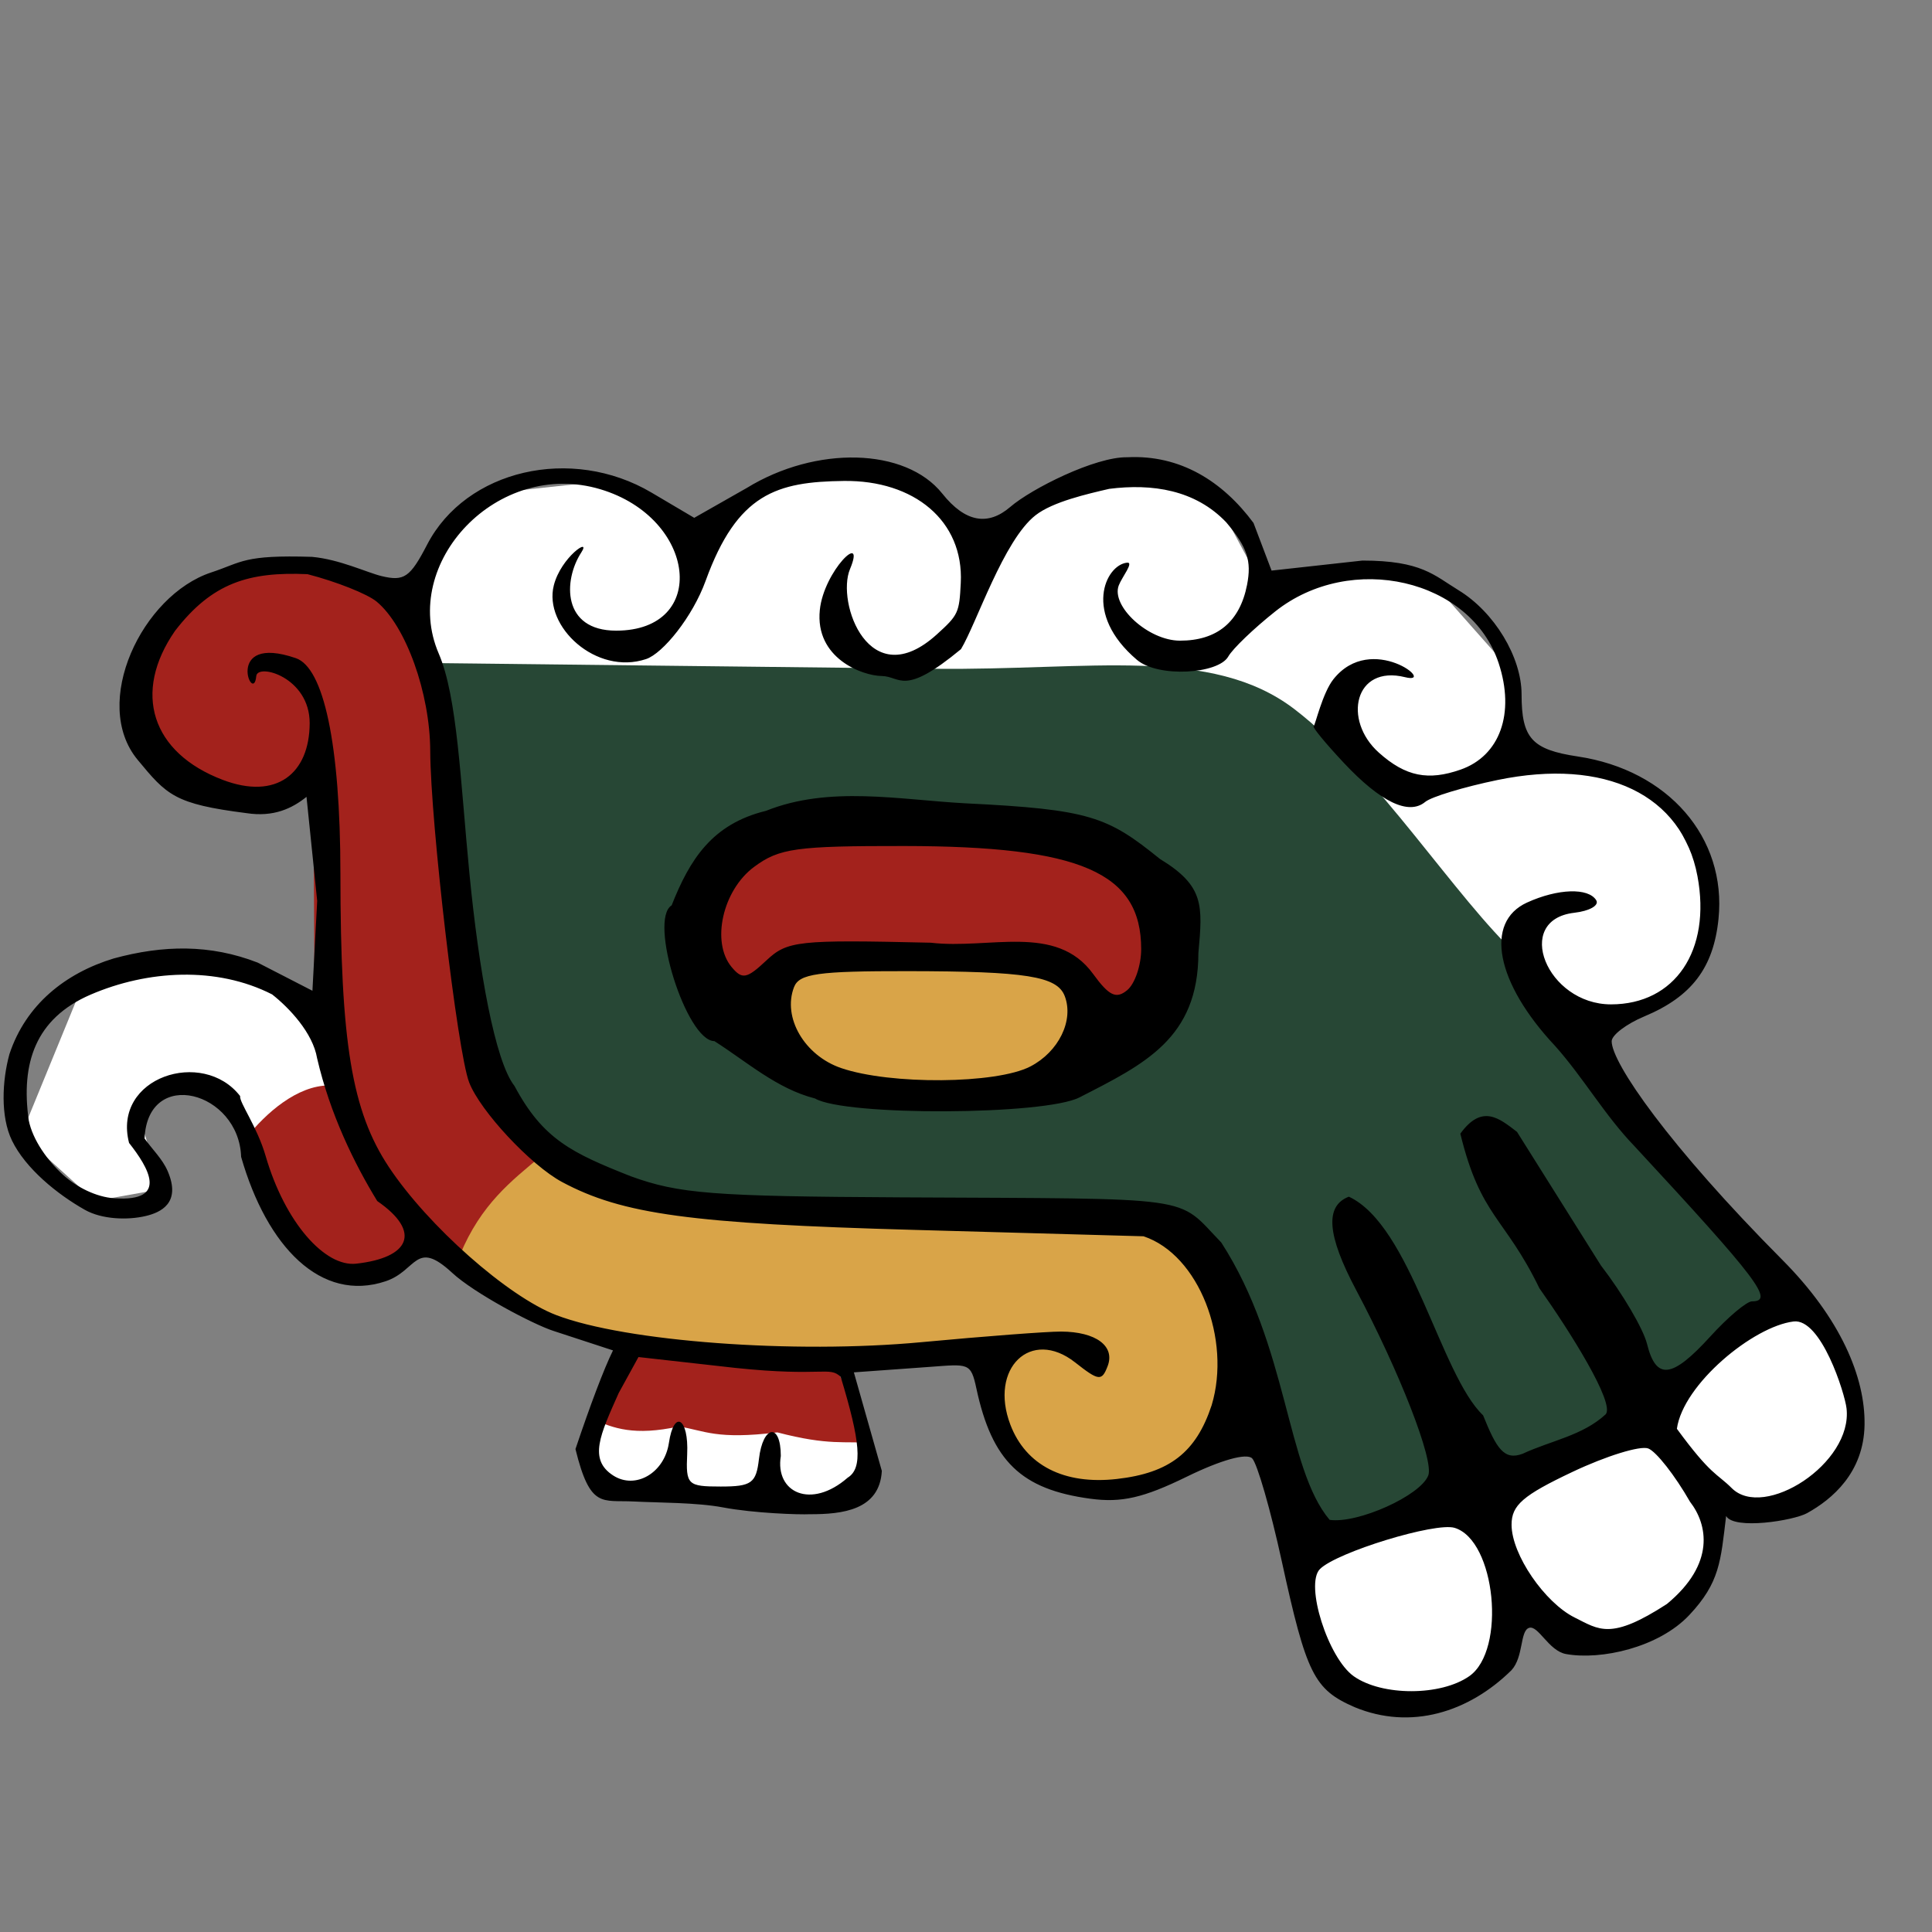 <?xml version="1.0" encoding="UTF-8" standalone="no"?>
<!-- Created with Inkscape (http://www.inkscape.org/) -->
<svg
   xmlns:svg="http://www.w3.org/2000/svg"
   xmlns="http://www.w3.org/2000/svg"
   version="1.0"
   width="193"
   height="193"
   id="svg2">
  <rect width="100%" height="100%" fill="#808080" stroke="none"/>
  <defs
     id="defs5" />
  <path
     d="M 123.15,142.735 C 119.216,145.31 115.04,148.025 109.824,148.46 C 103.819,148.961 99.288,142.589 98.942,136.338 C 81.071,134.06 61.707,138.903 45.526,125.873 C 64.288,81.235 93.63,81.309 113.61,93.725 C 133.59,106.14 143.734,132.319 123.15,142.735 z "
     style="fill:#d9a448"
     id="path2169" />
  <path
     d="M 16.123,118.787 L 9.484,119.973 L 2.134,113.334 L 8.061,98.871 L 17.308,96.5 L 24.184,96.737 L 29.163,98.871 C 32.681,101.941 33.588,106.058 34.883,110.355 L 24.896,114.757 L 21.813,110.015 L 17.545,108.355 L 13.752,110.963 L 16.123,118.787 z "
     style="fill:#ffffff;fill-rule:evenodd;stroke:#000000;stroke-width:0;stroke-linecap:butt;stroke-linejoin:miter;stroke-miterlimit:4;stroke-dasharray:none;stroke-opacity:1"
     id="path3176" />
  <path
     d="M 45.946,125.368 C 44.913,125.007 46.116,122.669 42.547,124.219 L 35.918,127.097 L 27.976,123.027 C 27.113,119.177 26.222,119.373 24.598,113.67 C 26.553,111.193 29.676,108.443 32.863,108.43 L 31.423,100.258 L 31.304,77.851 L 25.468,79.866 C 13.535,79.866 9.658,73.424 14.989,63.484 C 17.832,58.184 22.982,55.72 30.448,56.24 C 33.748,56.469 38.79,59.821 39.913,60.21 C 45.411,69.073 45.286,77.038 45.199,86.823 C 45.111,96.74 50.336,109.043 54.062,115.481 C 51.087,117.968 48.054,120.281 45.946,125.368 z M 110.365,102.598 C 113.337,100.516 117.589,87.997 114.605,87.342 C 113.368,87.07 100.849,82.031 95.481,81.939 C 87.692,81.806 71.854,85.389 71.402,86.566 C 70.48,88.968 71.099,101.234 74.366,99.723 C 91.205,91.932 116.532,97.308 110.365,102.598 z "
     style="fill:#a3221c"
     id="path2167" />
  <path
     d="M 58.327,145.343 L 60.461,148.899 L 83.459,150.085 L 87.016,147.714 L 86.068,142.023 L 60.461,140.601 L 58.327,145.343 z "
     style="fill:#ffffff;fill-rule:evenodd;stroke:#000000;stroke-width:0;stroke-linecap:butt;stroke-linejoin:miter;stroke-miterlimit:4;stroke-dasharray:none;stroke-opacity:1"
     id="path4147" />
  <path
     d="M 59.275,141.786 L 63.543,135.147 L 83.459,136.57 L 87.253,144.157 C 84.309,143.93 82.858,144.449 77.65,143.09 C 71.532,143.839 70.427,142.916 67.811,142.498 C 63.347,143.474 61.261,142.668 59.275,141.786 z "
     style="fill:#a3221c;fill-opacity:1;fill-rule:evenodd;stroke:#000000;stroke-width:0;stroke-linecap:butt;stroke-linejoin:miter;stroke-miterlimit:4;stroke-dasharray:none;stroke-opacity:1"
     id="path2202" />
  <path
     d="M 129.457,154.59 L 179.722,129.694 L 185.47,139.959 L 183.753,146.332 L 180.058,149.888 L 171.314,149.68 L 170.475,156.486 L 164.507,162.946 L 156.249,163.6 L 150.796,160.517 L 148.188,167.867 L 140.364,170.475 L 133.251,167.156 L 129.457,154.59 z "
     style="fill:#ffffff;fill-rule:evenodd;stroke:#000000;stroke-width:0;stroke-linecap:butt;stroke-linejoin:miter;stroke-miterlimit:4;stroke-dasharray:none;stroke-opacity:1"
     id="path5118" />
  <path
     d="M 42.678,68.996 L 120.684,70.419 L 152.693,106.458 L 168.579,97.923 L 170.95,89.15 L 166.919,81.088 L 160.28,76.919 L 150.559,75.161 L 150.698,66.752 L 143.446,58.564 L 133.962,57.101 L 126.375,59.038 L 121.158,49.317 L 111.674,47.657 L 102.959,50.404 L 97.923,54.296 L 90.572,47.894 L 78.243,47.657 L 68.759,53.348 L 59.749,48.131 L 49.109,49.276 L 42.678,55.956 L 42.678,68.996 z "
     style="fill:#ffffff;fill-rule:evenodd;stroke:#000000;stroke-width:0;stroke-linecap:butt;stroke-linejoin:miter;stroke-miterlimit:4;stroke-dasharray:none;stroke-opacity:1"
     id="path6089" />
  <path
     d="M 129.958,153.207 C 128.929,148.497 127.082,142.983 126.723,142.403 C 126.607,117.577 100.234,121.461 87.529,120.708 C 80.405,120.286 64.498,121.176 56.104,116.031 C 45.249,109.376 43.395,88.513 43.24,66.239 L 93.313,66.808 C 108.854,66.985 121.023,64.485 129.331,70.859 C 137.679,77.264 145.406,89.725 151.665,95.504 C 159.437,102.683 170.301,121.024 179.416,129.881 C 169.407,135.543 139.223,158.258 129.958,153.207 z M 114.168,94.644 C 114.69,86.816 111.256,83.326 90.5,84.346 C 82.612,82.387 66.997,85.295 72.914,97.102 C 77.612,108.059 83.614,107.913 92.695,108.861 C 102.382,109.873 114.007,103.873 113.111,99.078 C 113.876,98.443 114.168,96.263 114.168,94.644 z "
     style="fill:#274735"
     id="path2165" />
  <path
     d="M 12.893,114.175 C 11.199,107.599 20.264,104.687 23.987,109.492 C 23.89,110.123 25.677,112.522 26.537,115.48 C 28.479,122.16 32.477,126.581 35.581,126.237 C 40.892,125.649 42.18,123.079 37.685,119.98 C 35.403,116.251 32.975,111.312 31.676,105.709 C 31.248,103.172 28.886,100.676 27.184,99.338 C 21.638,96.508 14.742,96.909 9.043,99.364 C 3.523,101.751 2.078,106.219 2.867,111.897 C 3.264,113.897 4.776,115.972 6.298,117.361 C 7.628,118.574 9.589,119.581 11.424,119.705 C 16.951,120.077 14.787,116.579 12.893,114.175 z M 14.441,113.73 C 15.212,114.819 16.233,115.781 16.754,116.997 C 18.135,120.216 16,121.128 14.58,121.469 C 12.74,121.911 10.176,121.813 8.488,120.863 C 5.714,119.301 2.547,116.724 1.194,113.933 C 0.032,111.536 0.213,107.94 0.944,105.299 C 2.581,100.362 6.526,97.217 11.354,95.748 C 16.286,94.401 20.984,94.312 25.743,96.161 L 31.211,98.974 L 31.686,90 L 30.619,79.603 C 29.171,80.766 27.33,81.645 24.619,81.229 C 17.419,80.316 16.665,79.427 13.75,75.903 C 9.05,70.224 14.193,59.464 21.1,57.185 C 24.219,56.156 24.299,55.414 31.171,55.628 C 33.921,55.876 36.673,57.2 38.106,57.547 C 40.371,58.095 40.968,57.684 42.67,54.404 C 46.553,46.921 57.078,44.481 65.082,49.207 L 69.351,51.729 L 74.596,48.748 C 81.492,44.514 90.448,44.69 94.133,49.31 C 96.432,52.193 98.701,52.552 100.921,50.642 C 103.058,48.803 109.427,45.618 112.611,45.678 C 117.911,45.409 122.142,48.088 125.221,52.241 L 127.025,57 L 136.104,55.998 C 142.013,56.001 143.256,57.469 145.701,58.96 C 149.28,61.141 152,65.637 152,69.369 C 152,73.747 153.027,74.882 157.615,75.57 C 166.649,76.924 172.498,83.674 171.673,91.791 C 171.176,96.68 168.986,99.561 164.27,101.532 C 162.472,102.283 161,103.402 161,104.019 C 161,106.17 166.686,114.427 178.062,125.87 C 183.85,131.691 186.344,137.573 186.262,142.345 C 186.181,147.116 183.022,149.773 180.522,151.157 C 179.172,151.904 173.225,152.852 172.433,151.444 C 171.89,155.954 171.81,158.089 168.751,161.341 C 165.691,164.593 159.918,165.862 156.438,165.232 C 154.698,164.917 153.654,162.305 152.74,162.62 C 151.826,162.935 152.215,165.508 150.994,166.845 C 146.709,171.069 140.923,172.859 135.329,170.542 C 131.266,168.775 130.511,167.261 128.04,155.939 C 126.919,150.804 125.59,146.19 125.086,145.686 C 124.531,145.131 121.958,145.852 118.562,147.513 C 114.235,149.63 112.037,150.134 108.939,149.719 C 102.01,148.789 99.099,145.975 97.536,138.694 C 96.978,136.092 96.746,136.266 92.835,136.55 L 85.299,137.093 L 88.092,146.942 C 87.871,150.858 84.149,151.276 80.899,151.265 C 79.848,151.318 75.322,151.171 72.214,150.583 C 69.6,150.088 65.713,150.118 63.321,149.994 C 60.138,149.828 58.961,150.753 57.487,144.757 C 58.966,140.36 60.322,136.756 61.236,134.9 L 55.301,132.958 C 53.211,132.281 47.358,129.175 45.18,127.159 C 41.482,123.735 41.676,126.935 38.528,127.991 C 32.072,130.155 26.664,124.559 24.087,115.566 C 23.875,109.04 14.756,106.557 14.441,113.73 z M 17.485,63.021 C 13.207,69.195 15.129,75.198 22.252,77.906 C 27.626,79.949 30.916,77.27 30.935,72.254 C 30.953,67.642 25.721,66.224 25.6,67.54 C 25.322,70.576 22.266,63.244 29.558,65.749 C 32.313,66.695 34,74.224 34.006,87.297 C 34.013,104.165 35.139,110.985 38.84,116.572 C 42.729,122.444 50.74,129.529 55.581,131.378 C 62.515,134.026 79.329,135.271 92.06,134.078 C 98.352,133.489 104.625,133.012 106,133.019 C 109.485,133.035 111.417,134.471 110.648,136.474 C 110.064,137.996 109.766,137.961 107.396,136.097 C 102.991,132.632 98.786,136.677 100.93,142.316 C 102.477,146.385 106.302,148.339 111.56,147.746 C 116.83,147.152 119.486,145.087 121.041,140.376 C 123.013,133.825 119.781,125.339 114.232,123.5 L 91.366,122.863 C 69.037,122.242 62.188,121.312 56.153,118.082 C 53.024,116.407 47.96,110.977 46.864,108.121 C 45.691,105.064 43.007,82.189 42.978,75.006 C 42.955,69.224 40.546,62.517 37.624,60.099 C 36.693,59.329 33.584,58.095 30.716,57.357 C 24.851,57.1 21.189,58.221 17.485,63.021 z M 172.995,148.659 C 176.207,151.867 185.099,146.194 184.462,140.684 C 184.287,139.179 181.926,131.678 179.173,132.011 C 175.16,132.496 168.138,138.267 167.515,142.731 C 170.959,147.431 171.5,147.166 172.995,148.659 z M 84.681,147.614 C 86.222,146.667 85.934,143.973 83.981,137.536 C 82.812,136.446 82.234,137.567 73.478,136.651 L 63.781,135.564 L 61.81,139.151 C 59.958,143.309 58.761,145.784 61.25,147.393 C 63.487,148.839 66.375,147.137 66.82,144.148 C 67.325,140.753 68.811,141.649 68.647,145.25 C 68.508,148.326 68.688,148.5 72,148.5 C 75.075,148.5 75.538,148.166 75.816,145.75 C 76.209,142.342 78,142.096 78,145.45 C 77.407,149.13 81.036,150.801 84.681,147.614 z M 157.295,161.581 C 159.755,162.806 160.896,163.879 166.519,160.232 C 171.389,156.208 170.58,152.277 168.826,150.02 C 167.329,147.399 165.453,145.004 164.656,144.698 C 163.859,144.392 160.46,145.441 157.103,147.029 C 152.135,149.378 151,150.36 151,152.31 C 151,155.311 154.332,160.105 157.295,161.581 z M 110.801,48.835 C 108.637,49.342 105.182,50.117 103.449,51.471 C 100.246,53.974 97.557,62.268 96,64.846 C 90.202,69.648 89.993,67.555 88.077,67.53 C 86.155,67.506 81.401,65.765 81.897,60.933 C 82.298,57.027 86.544,52.938 84.91,56.855 C 83.523,60.182 86.83,69.501 93.587,63.375 C 95.736,61.428 95.829,61.216 95.978,58.224 C 96.287,52.019 91.302,47.963 84.316,48.045 C 77.601,48.124 73.658,49.284 70.488,58.026 C 69.185,61.62 66.22,65.28 64.541,65.839 C 59.544,67.501 54.276,62.576 55.325,58.471 C 56.048,55.645 59.11,53.589 58.067,55.191 C 56.258,57.97 56.137,63 61.551,63 C 70.855,63 69.604,51.759 59.979,48.876 C 49.708,45.798 39.931,56.243 43.829,65.29 C 45.696,69.626 45.998,78.072 46.894,87.263 C 47.836,96.931 49.448,106.027 51.399,108.489 C 54.245,113.821 57.148,115.182 63,117.5 C 67.815,119.251 71.179,119.514 90,119.612 C 120.103,119.769 117.41,119.39 122.001,124.121 C 128.723,134.535 128.455,146.642 132.824,151.829 C 135.642,152.229 141.907,149.407 142.681,147.389 C 143.257,145.887 139.823,137.066 135.466,128.853 C 132.56,123.377 132.336,120.469 134.747,119.544 C 140.956,122.438 143.877,137.31 148.156,141.386 C 149.494,144.709 150.253,145.916 152.103,145.227 C 154.908,143.918 158.105,143.416 160.408,141.278 C 161.333,140.163 156.84,133.005 153.781,128.692 C 150.299,121.525 147.919,121.601 145.882,113.25 C 148.064,110.235 149.794,111.736 151.542,113.068 L 159.922,126.408 C 162.08,129.208 164.154,132.738 164.531,134.25 C 165.442,137.905 167.026,137.717 170.864,133.5 C 172.615,131.575 174.488,130 175.024,130 C 177.274,130 175.62,127.817 163.28,114.5 C 160.311,111.424 158.197,107.683 155.362,104.5 C 149.445,98.199 148.251,92.118 152.547,90.161 C 155.618,88.761 158.672,88.66 159.458,89.932 C 159.775,90.445 158.789,91.007 157.267,91.182 C 151.128,91.888 154.512,100.333 160.934,100.333 C 167.331,100.333 170.963,94.947 169.57,87.523 C 168.044,79.389 160.373,75.698 149.606,77.918 C 146.248,78.611 142.995,79.595 142.377,80.106 C 140.722,81.474 137.92,80.129 134.23,76.193 C 132.432,74.275 131.082,72.636 131.23,72.55 C 131.379,72.465 132.111,69.224 133.209,67.847 C 137.024,63.062 143.616,68.458 140.365,67.649 C 135.306,66.39 134.113,71.939 137.742,75.185 C 140.436,77.597 142.695,78.002 145.899,76.885 C 149.84,75.511 151.364,71.26 149.711,66.248 C 146.942,57.846 134.962,55.075 127.388,61.084 C 125.249,62.781 123.14,64.806 122.7,65.584 C 121.711,67.335 115.703,67.72 113.578,65.918 C 108.135,61.299 110.427,56.447 112.578,56.21 C 113.322,56.128 112.085,57.634 111.76,58.481 C 110.971,60.539 114.695,64 117.88,64 C 121.586,64 123.852,62.115 124.575,58.432 C 125.048,56.022 124.603,54.681 122.5,52.182 C 119.401,48.925 115.094,48.289 110.801,48.835 z M 146.777,167.443 C 150.497,164.838 149.408,153.863 145.307,152.626 C 143.385,152.046 133.541,155.059 131.857,156.743 C 130.33,158.27 132.668,165.654 135.251,167.463 C 138.079,169.444 143.936,169.434 146.777,167.443 z M 81.42,109.735 C 77.597,108.76 74.628,106.079 71.365,104.004 C 68.574,103.995 64.761,91.884 67.095,90.441 C 68.911,85.844 71.144,82.311 76.518,81 C 82.843,78.47 89.786,79.888 96.427,80.248 C 108.921,80.856 110.645,81.585 115.874,85.806 C 120.304,88.505 120.15,90.413 119.715,95.204 C 119.706,103.735 114.327,106.302 107.846,109.622 C 104.388,111.417 84.397,111.503 81.42,109.735 z M 102.923,106.54 C 105.759,105.073 107.295,101.932 106.362,99.502 C 105.602,97.521 102.507,97.029 90.719,97.014 C 81.703,97.002 79.836,97.265 79.317,98.617 C 78.154,101.647 80.363,105.438 84.021,106.694 C 88.942,108.382 99.527,108.296 102.923,106.54 z M 114,94.812 C 114,87.158 107.968,84.534 90.332,84.514 C 79.526,84.502 77.847,84.735 75.332,86.599 C 72.188,88.929 71.021,94.115 73.082,96.599 C 74.138,97.871 74.599,97.785 76.547,95.956 C 78.653,93.977 79.681,93.866 92.979,94.173 C 98.816,94.863 105.497,92.208 109.19,97.283 C 110.794,99.488 111.504,99.826 112.608,98.911 C 113.373,98.275 114,96.431 114,94.812 z "
     style="fill:#000000;fill-opacity:1"
     id="path2163" />
</svg>
